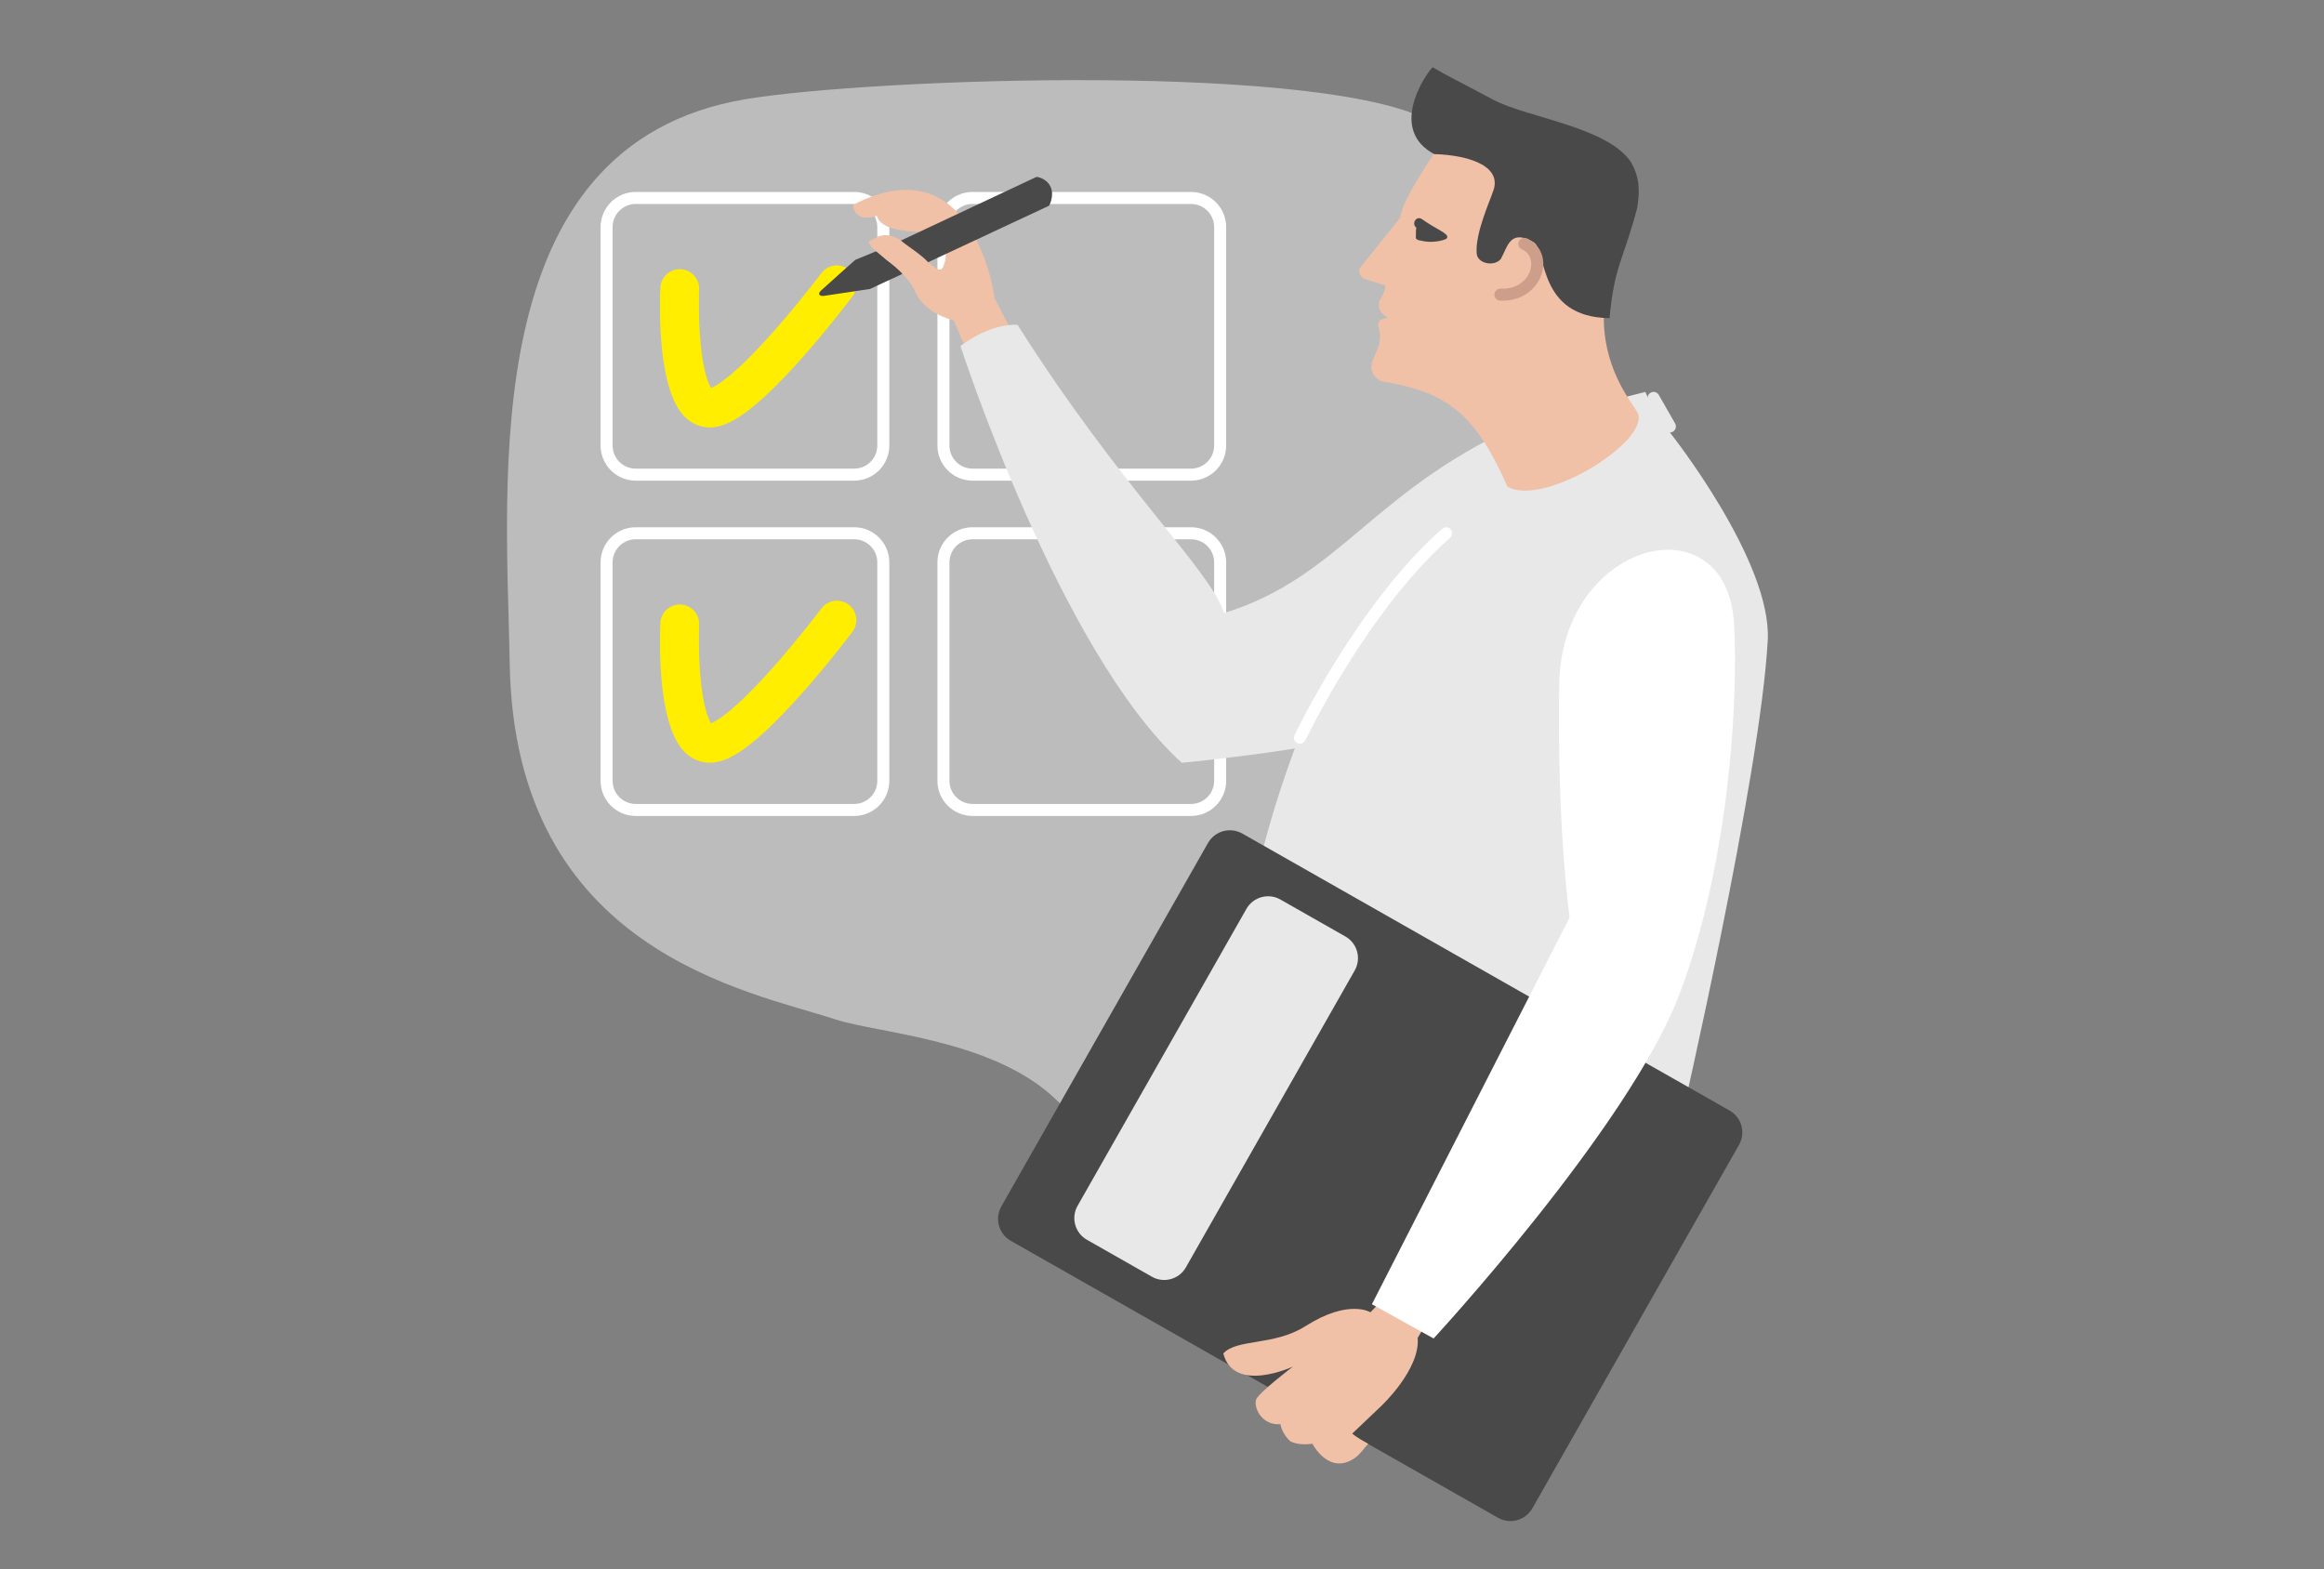 <?xml version="1.0" encoding="UTF-8"?>
<svg id="_6_Kontrolle" data-name="6_Kontrolle" xmlns="http://www.w3.org/2000/svg" width="850" height="574" viewBox="0 0 850 574">
  <rect x="0" y="0" width="850" height="574" fill="#808080" stroke="none"/>
  <defs>
    <style>
      .cls-1 {
        fill: #cd9f8b;
      }

      .cls-2 {
        fill: #494949;
      }

      .cls-3 {
        fill: #fff;
      }

      .cls-4 {
        fill: #bcbcbc;
      }

      .cls-5 {
        fill: #fe0;
      }

      .cls-6 {
        fill: #e9e8e8;
      }

      .cls-7 {
        fill: #a3a3a3;
      }

      .cls-8 {
        fill: #f0c0a7;
      }
    </style>
  </defs>
  <path class="cls-4" d="M619.29,239.61c16.44,32.15,11.55,122.65-62.15,158.95-66.29,32.65-106.7,65.53-170.87,3.67-22.93-22.1-65.11-24.24-80.67-29.33-31.9-10.45-117.33-24.93-119.17-129.98-1.18-67.27-12.71-189.97,86.17-206.62,45.65-7.68,215.83-13.94,252.63,9.17,31.53,19.8,39.04,52.54,47.3,86.9,8.26,34.36,13.75,42.7,46.75,107.25Z"/>
  <path class="cls-3" d="M312.42,175.82h-79.91c-7.09,0-12.85-5.77-12.85-12.85v-79.91c0-7.09,5.77-12.85,12.85-12.85h79.91c7.09,0,12.85,5.77,12.85,12.85v79.91c0,7.09-5.77,12.85-12.85,12.85h0ZM232.51,74.61c-4.66,0-8.45,3.79-8.45,8.45v79.91c0,4.66,3.79,8.45,8.45,8.45h79.91c4.66,0,8.45-3.79,8.45-8.45v-79.91c0-4.66-3.79-8.45-8.45-8.45h-79.91Z"/>
  <path class="cls-5" d="M259.52,156.34c-3.5,0-6.72-1.43-9.31-4.12-9.47-9.88-9.05-38.42-8.7-46.94.16-3.92,3.47-6.95,7.39-6.8,3.92.16,6.96,3.47,6.8,7.39h0c0,.08-.34,8.55.37,17.7.97,12.56,3.13,17,4.03,18.36,1.99-.8,8.42-4.42,22.76-20.59,9.47-10.68,17.48-21.32,17.56-21.42,2.35-3.13,6.81-3.77,9.94-1.41,3.14,2.36,3.77,6.81,1.41,9.94-.35.47-8.76,11.64-18.9,23-19.59,21.95-27.86,24.91-33.37,24.91h0Z"/>
  <path class="cls-3" d="M312.42,298.47h-79.91c-7.09,0-12.85-5.77-12.85-12.85v-79.91c0-7.09,5.77-12.85,12.85-12.85h79.91c7.09,0,12.85,5.77,12.85,12.85v79.91c0,7.09-5.77,12.85-12.85,12.85h0ZM232.51,197.26c-4.66,0-8.45,3.79-8.45,8.45v79.91c0,4.66,3.79,8.45,8.45,8.45h79.91c4.66,0,8.45-3.79,8.45-8.45v-79.91c0-4.66-3.79-8.45-8.45-8.45h-79.91Z"/>
  <path class="cls-3" d="M435.62,175.82h-79.91c-7.09,0-12.85-5.77-12.85-12.85v-79.91c0-7.09,5.77-12.85,12.85-12.85h79.91c7.09,0,12.85,5.77,12.85,12.85v79.91c0,7.09-5.77,12.85-12.85,12.85h0ZM355.71,74.61c-4.66,0-8.45,3.79-8.45,8.45v79.91c0,4.66,3.79,8.45,8.45,8.45h79.91c4.66,0,8.45-3.79,8.45-8.45v-79.91c0-4.66-3.79-8.45-8.45-8.45h-79.91Z"/>
  <path class="cls-3" d="M435.62,298.47h-79.91c-7.09,0-12.85-5.77-12.85-12.85v-79.91c0-7.09,5.77-12.85,12.85-12.85h79.91c7.09,0,12.85,5.77,12.85,12.85v79.91c0,7.09-5.77,12.85-12.85,12.85h0ZM355.71,197.26c-4.66,0-8.45,3.79-8.45,8.45v79.91c0,4.66,3.79,8.45,8.45,8.45h79.91c4.66,0,8.45-3.79,8.45-8.45v-79.91c0-4.66-3.79-8.45-8.45-8.45h-79.91Z"/>
  <path class="cls-5" d="M259.52,278.99c-3.5,0-6.72-1.43-9.31-4.12-9.47-9.88-9.05-38.42-8.7-46.94.16-3.92,3.47-6.95,7.39-6.8,3.92.16,6.96,3.47,6.8,7.39h0c0,.08-.34,8.55.37,17.7.97,12.56,3.13,17,4.03,18.36,1.99-.8,8.42-4.42,22.76-20.59,9.47-10.68,17.48-21.32,17.56-21.42,2.35-3.13,6.81-3.77,9.94-1.41,3.14,2.36,3.77,6.81,1.41,9.94-.35.47-8.76,11.64-18.9,23-19.59,21.95-27.86,24.91-33.37,24.91h0Z"/>
  <g>
    <path class="cls-2" d="M312.82,95.05s-10.76,9.57-12.44,11.14c-1.67,1.56-.35,2.22,1.01,2.03,1.36-.19,16.8-2.52,16.8-2.52l11.89-5.52c-2.03-3.34-7.26-4.91-8.61-8.69l-8.65,3.56Z"/>
    <path class="cls-8" d="M348.82,117.23c-11.96-3.3-14.2-10.84-14.2-10.84-4.44-9.14-15.79-13.77-16.97-18.02,3.67-1.71,6.43-5.25,15.58,2.18,8.41,6.82,10.56,10.07,11.84,6.79,3.39-8.7-3.17-12.26-11.16-12.67-8.59-.44-12.55-2.83-13.16-5.71-5.16,1.64-8.38.11-8.79-3.99,44.68-23.17,51.86,34.29,51.86,34.29l8.52,16.23-18.15,4.26-5.36-12.51Z"/>
    <path class="cls-2" d="M384.26,68.38c-1.47-3.3-5.13-3.69-5.13-3.69l-49.61,23.3c2.61,2.25,7.46,5.09,9.95,7.93l44.23-20.68s2.03-3.56.57-6.86Z"/>
  </g>
  <path class="cls-6" d="M559.77,153.55c-57.48,24.51-68.65,57.27-112.02,70.68-5.55-16.32-37.84-45.76-75.6-105.42-10.68-.46-20.86,7.77-20.86,7.77,0,0,36.27,111.89,80.92,152.43,7.97-.67,41.45-4.55,49.84-6.95l87.45-111.1-9.74-7.4Z"/>
  <path class="cls-6" d="M492.32,232.09c-40.7,76.27-44.36,156.71-44.07,180.03.1,7.78,1.85,45.75,1.85,45.75l150.38,1.51,14.23-48.94s29.23-126.84,31.84-176.28c1.52-28.85-35.44-75.51-35.44-75.51l-7.17-10.62-2.18-4.68-34.47,8.78-74.97,79.96Z"/>
  <g>
    <path class="cls-8" d="M598.9,150.94c-1.9-3.81-13.51-16.47-12.22-38.29,1.05-18.17-10.52-31.4-16.31-31.58-.89-1.45-3.65-5.84-5.94-6.75-12.86-5.14-6.14-20.89-6.14-20.89l-17.77-5.15-13.76,4.62s-14.03,19.78-14.64,26.74c-2.65,3.39-14.99,18.65-14.99,18.65,0,0-.47,2.9,2.36,3.85,3.88,1.29,7.16,2.28,7.16,2.28,0,0,.43,1.47-2.23,5.81-.67,4.05,1.85,4.8,2.95,5.9-2.06.96-3.25.44-3.3,3.16,2.51,7.14-2.68,10.89-2.55,15.48.04,1.56,2.04,4.9,5.39,4.96.16,0,.64.15.8.15,20.88,3.94,31.59,10.63,43.65,38.15,13.59,7.6,52.55-17,47.54-27.09Z"/>
    <path class="cls-2" d="M598.83,75.96c1.08-7.03.65-11.32-2.22-16.54-8.57-13.06-38.09-16.34-50.53-22.98-11.68-6.24-17.41-9.05-22.11-11.84-3.56,3.77-15.76,23.07.58,31.76,13.7.44,25.5,4.84,21.29,14.27-.52,2.02-6.4,14.7-5.74,22.12.33,3.72,6.34,4.89,8.8,2.02,2.51-4.36,3.28-11.2,11.92-6.23,5.06,2.91,1.28,27.5,27.87,27.84,1.74-19.24,5.02-20.98,10.15-40.43Z"/>
  </g>
  <path class="cls-2" d="M632.58,406.21c4.43,2.51,5.98,8.15,3.46,12.57l-75.58,132.94c-2.52,4.43-8.15,5.98-12.57,3.46l-178.2-101.31c-4.42-2.52-5.97-8.14-3.46-12.57l75.58-132.93c2.52-4.43,8.15-5.98,12.58-3.46l178.19,101.31Z"/>
  <path class="cls-6" d="M492.09,342.56c4.34,2.47,5.88,8.04,3.41,12.39l-61.78,108.66c-2.47,4.34-8.04,5.88-12.39,3.41l-23.81-13.54c-4.34-2.47-5.88-8.04-3.41-12.39l61.78-108.66c2.47-4.34,8.04-5.87,12.39-3.41l23.8,13.54Z"/>
  <path class="cls-7" d="M509.38,487.32c3.04,1.73,4.11,5.63,2.38,8.67l-7.03,12.36c-1.73,3.04-5.63,4.11-8.67,2.38l-12.97-7.37c-3.04-1.73-4.11-5.63-2.38-8.67l7.03-12.36c1.73-3.04,5.63-4.11,8.67-2.39l12.97,7.37Z"/>
  <g>
    <path class="cls-8" d="M522.69,482.37s-3.26,5.56-4.17,7c.99,11.6-13.42,25.01-13.42,25.01l-10.51,10s1.46,1.4,5.82,3.74c-1.26,1.26-2.8,3.77-4.86,5.19-9.53,6.6-15.54-5.22-15.54-5.22,0,0-4.88.84-7.97-.83-.5-.27-3.3-3.16-3.71-6.32-6.67.59-9.83-5.83-8.94-8.94.69-2.38,13.47-12.1,13.47-12.1,0,0-21.59,10.04-25.44-4.81,4.95-5.5,18.52-2.68,30.11-10.04,15.81-10.04,23.71-5.03,23.71-5.03l7.04-7.37,14.41,9.72Z"/>
    <path class="cls-3" d="M634.22,228.05c1.63,26.66-1.6,87.7-20.17,136.14-18.58,48.43-89.71,125.41-89.71,125.41l-22.57-12.52,72.31-141.46s-4.67-32.67-3.8-85.34c.88-52.67,61.17-67.58,63.94-22.24Z"/>
  </g>
  <path class="cls-2" d="M517.84,86.58c.02.93-.03,1.2,3.38,1.74,3.33.51,8.18-.51,8.1-1.47.4-1.53-4.02-2.97-9.08-6.59-2.36-1.68-4.08,1.76-2.2,3.02-.12-.06-.21,2.28-.19,3.31Z"/>
  <path class="cls-3" d="M475.45,272.05c-.32,0-.64-.07-.94-.21-1.1-.52-1.57-1.83-1.05-2.93.23-.48,23.1-48.3,54.02-75.51.91-.8,2.3-.71,3.1.2.8.91.71,2.3-.2,3.1-30.25,26.62-52.73,73.62-52.95,74.09-.38.79-1.17,1.26-1.99,1.26h0Z"/>
  <path class="cls-1" d="M549.53,110c-.28,0-.56,0-.85-.02-1.21-.05-2.15-1.08-2.1-2.3.05-1.21,1.11-2.13,2.3-2.1,6.3.28,10.03-3.43,10.95-7.24.6-2.46.07-5.64-3.21-7.14-1.1-.51-1.59-1.82-1.08-2.92.51-1.1,1.81-1.59,2.92-1.08,4.7,2.16,6.91,6.94,5.64,12.18-1.26,5.2-6.34,10.62-14.57,10.62h0Z"/>
  <path class="cls-6" d="M610.76,158.2c-.76,0-1.51-.4-1.91-1.11l-5.96-10.45c-.6-1.05-.23-2.4.82-3,1.05-.6,2.4-.24,3,.82l5.96,10.45c.6,1.05.23,2.4-.82,3-.34.2-.72.29-1.09.29h0Z"/>
</svg>